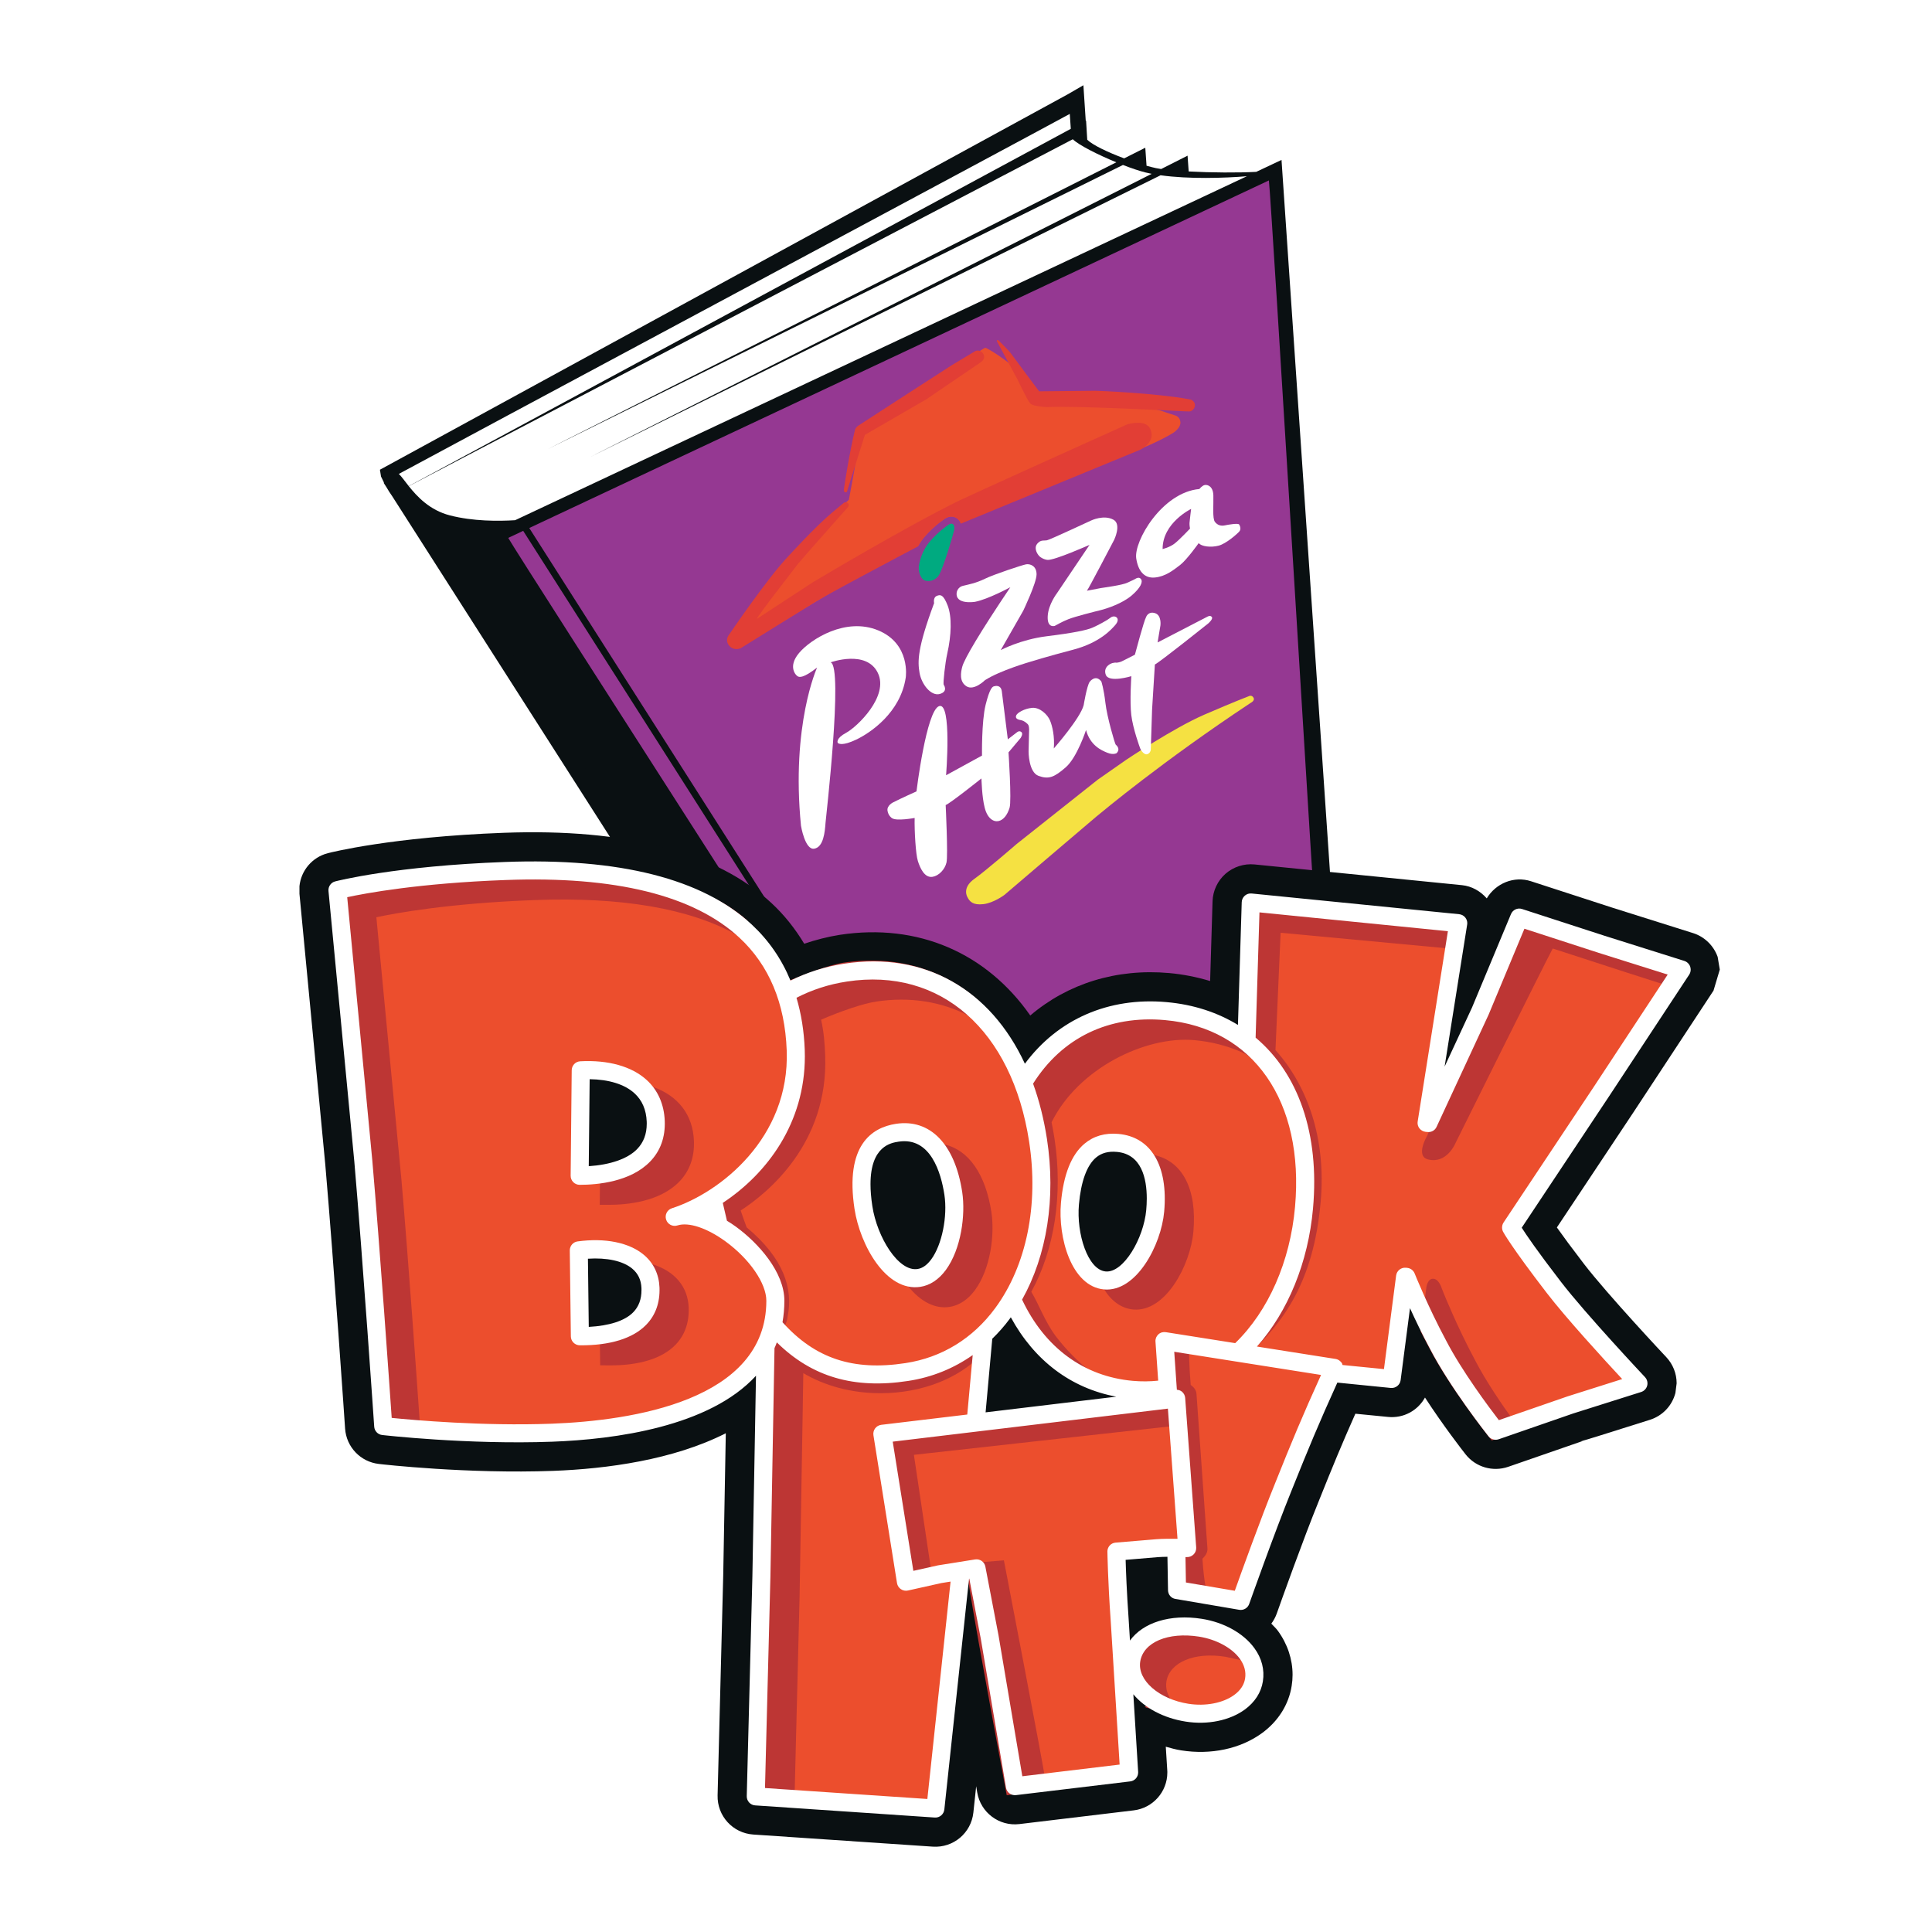 <?xml version="1.0" encoding="utf-8"?>
<!-- Generator: Adobe Illustrator 13.0.0, SVG Export Plug-In . SVG Version: 6.00 Build 14948)  -->
<!DOCTYPE svg PUBLIC "-//W3C//DTD SVG 1.0//EN" "http://www.w3.org/TR/2001/REC-SVG-20010904/DTD/svg10.dtd">
<svg version="1.0" id="Layer_1" xmlns="http://www.w3.org/2000/svg" xmlns:xlink="http://www.w3.org/1999/xlink" x="0px" y="0px"
	 width="192.756px" height="192.756px" viewBox="0 0 192.756 192.756" enable-background="new 0 0 192.756 192.756"
	 xml:space="preserve">
<g>
	<polygon fill-rule="evenodd" clip-rule="evenodd" fill="#FFFFFF" points="0,0 192.756,0 192.756,192.756 0,192.756 0,0 	"/>
	<path fill-rule="evenodd" clip-rule="evenodd" fill="#0A1012" d="M126.896,16.41l-1.562,0.736c-1.768,0.097-4.483,0.083-6.739-0.04
		l-0.111-1.574l-2.635,1.332c-0.193-0.031-0.37-0.06-0.521-0.091c-0.282-0.062-0.601-0.142-0.937-0.236l-0.125-1.798l-2.109,1.062
		c-1.591-0.592-3.124-1.314-3.683-1.858l-0.115-1.909l-0.035,0.014l-0.233-3.543l-1.579,0.914L37.905,46.865l0.11,0.68
		c0.021,0.022,0.115,0.253,0.296,0.606l-0.028,0.031c0,0,0.103,0.16,0.292,0.456c0.154,0.265,0.339,0.566,0.566,0.885
		c5.973,9.348,41.382,64.751,41.406,64.79c0.119,0.276,1.215,2.676,4.063,4.267c3.057,1.702,6.653,0.714,6.805,0.672
		c0.028-0.006,41.937-22.55,41.937-22.55l-5.495-80.747L126.896,16.41L126.896,16.41z"/>
	<path fill-rule="evenodd" clip-rule="evenodd" fill="#FFFFFF" d="M106.731,11.364l0.103,1.488L40.781,48.5
		c-0.412-0.518-0.729-0.971-0.99-1.218C41.228,46.478,104.984,12.346,106.731,11.364L106.731,11.364z"/>
	<path fill-rule="evenodd" clip-rule="evenodd" fill="#FFFFFF" d="M40.781,48.5l66.252-34.606c0.603,0.586,2.504,1.545,4.342,2.299
		L54.646,44.807l57.392-28.348c0.852,0.33,1.65,0.6,2.254,0.748c0.196,0.048,0.401,0.094,0.609,0.137l-56.038,28.26l56.929-28.118
		c2.814,0.396,6.374,0.281,8.61,0.097L51.393,51.901c-1.662,0.103-4.192,0.117-6.508-0.481C42.871,50.899,41.624,49.556,40.781,48.5
		L40.781,48.5z"/>
	<path fill-rule="evenodd" clip-rule="evenodd" fill="#0A1012" d="M85.272,116.979c-2.556-1.426-3.295-3.195-3.304-3.218
		l-0.015-0.034L43.195,52.875c0.398,0.173,0.819,0.33,1.274,0.446c2.172,0.56,3.723,0.64,4.744,0.583l40.711,63.784
		C88.848,117.831,86.93,117.904,85.272,116.979L85.272,116.979z"/>
	<path fill-rule="evenodd" clip-rule="evenodd" fill="#953892" d="M93.262,116.172c7.751-4.274,37.162-20.463,38.196-20.794
		c-0.144-1.043-4.622-75.629-4.861-77.376c-1.689,0.796-61.746,29.015-73.794,34.677L93.262,116.172L93.262,116.172z"/>
	<path fill-rule="evenodd" clip-rule="evenodd" fill="#953892" d="M52.199,52.963c-0.754,0.355-1.25,0.589-1.426,0.671l-0.045,0.035
		c-0.003,0-0.015,0-0.017,0.006c0.657,1.241,40.648,63.47,40.648,63.47l0.04,0.054c0,0,0.46-0.256,1.28-0.708L52.199,52.963
		L52.199,52.963z"/>
	<path fill-rule="evenodd" clip-rule="evenodd" fill="#FFFFFF" d="M81.521,66.605c0,0-2.604,5.68-1.607,15.776
		c0,0,0.398,2.453,1.326,2.293c0.924-0.162,1.058-1.667,1.124-2.586c0.026-0.393,1.788-15.589,0.51-16.005
		c0,0,3.566-1.295,4.707,1.05c1.141,2.345-2.101,5.413-3.153,5.973c-1.056,0.564-0.896,1.01-0.805,1.05
		c0.085,0.034,0.429,0.287,1.813-0.37c1.38-0.66,4.407-2.672,4.931-6.192c0,0,0.516-3.338-2.734-4.696
		c-3.25-1.357-6.75,0.876-7.905,2.245c-1.155,1.369-0.33,2.234-0.142,2.333C79.768,67.579,80.155,67.667,81.521,66.605
		L81.521,66.605z"/>
	<path fill-rule="evenodd" clip-rule="evenodd" fill="#FFFFFF" d="M93.197,60.173c0,0-0.12-0.552,0.253-0.713
		c0.373-0.166,0.674-0.151,1.102,0.964c0.429,1.118,0.375,2.939-0.049,4.809c-0.199,0.865-0.421,2.894-0.355,3.074
		c0,0,0.498,0.674-0.378,0.928c-0.879,0.253-1.838-0.974-2.029-2.12C91.549,65.974,91.515,64.692,93.197,60.173L93.197,60.173z"/>
	<path fill-rule="evenodd" clip-rule="evenodd" fill="#FFFFFF" d="M100.801,58.588c0,0-2.209,1.199-3.521,1.455
		c0,0-2.023,0.335-1.827-0.948c0,0,0.083-0.525,0.632-0.651c0.553-0.131,1.27-0.256,2.174-0.697
		c0.905-0.441,3.726-1.375,4.115-1.445c0.39-0.068,1.053,0.145,1.044,1.01c-0.005,0.862-1.332,3.625-1.332,3.625l-2.242,3.924
		c0,0,1.97-1.059,4.594-1.383c2.626-0.324,3.995-0.606,4.566-0.859c0.572-0.247,1.523-0.771,1.757-0.968
		c0.233-0.199,0.497-0.179,0.648-0.048c0.148,0.134,0.18,0.393-0.153,0.771c-0.336,0.378-1.478,1.734-4.181,2.445
		c-2.703,0.708-4.263,1.2-4.263,1.2s-3.034,0.871-4.542,1.844c0,0-1.084,1.082-1.838,0.612c-0.752-0.467-0.572-1.42-0.421-1.975
		C96.228,65.711,97.775,63.085,100.801,58.588L100.801,58.588z"/>
	<path fill-rule="evenodd" clip-rule="evenodd" fill="#FFFFFF" d="M103.584,55.356c0,0-0.433-0.543-0.166-1.01
		c0.08-0.139,0.271-0.325,0.447-0.379c0.174-0.056,0.316-0.025,0.589-0.062c0.251-0.035,4.399-1.97,4.399-1.97
		s1.283-0.621,2.246-0.077c0.813,0.461,0.057,2.009,0.057,2.009s-2.602,4.983-2.715,5.071c0,0,1.096-0.213,1.402-0.267
		c0.308-0.054,2.098-0.279,2.652-0.541c0.558-0.261,0.689-0.319,0.755-0.361c0.067-0.043,0.4-0.262,0.594,0.017
		c0.194,0.279-0.039,0.859-0.95,1.637c-0.91,0.776-2.441,1.294-3.107,1.457c-0.662,0.16-2.507,0.631-3.162,0.885
		c-0.651,0.248-1.303,0.644-1.388,0.678c-0.083,0.031-0.771,0.193-0.706-0.97c0.062-1.167,0.913-2.274,0.913-2.274l3.262-4.84
		c0,0-3.537,1.576-4.206,1.502C104.182,55.826,103.755,55.623,103.584,55.356L103.584,55.356z"/>
	<path fill-rule="evenodd" clip-rule="evenodd" fill="#FFFFFF" d="M89.1,80.057c0.864-0.443,2.338-1.099,2.338-1.099
		s0.977-8.073,2.26-8.509c1.287-0.432,0.692,6.898,0.692,6.898l3.585-1.963c0,0-0.054-3.389,0.358-5.057
		c0.416-1.667,0.68-1.804,0.823-1.85c0.136-0.04,0.705-0.188,0.796,0.504c0.091,0.688,0.598,4.783,0.598,4.783l0.931-0.717
		c0,0,0.217-0.19,0.425-0.006c0.21,0.188-0.092,0.604-0.092,0.604l-1.195,1.42c0,0,0.322,4.798,0.108,5.518
		c-0.22,0.725-0.609,1.221-1.093,1.332c-0.486,0.111-1.104-0.219-1.389-1.32c-0.287-1.104-0.312-2.792-0.33-2.928
		c0,0-3.054,2.441-3.566,2.657c0,0,0.246,5.018,0.083,5.726c-0.162,0.711-0.777,1.326-1.38,1.428
		c-0.831,0.146-1.27-0.922-1.477-1.576c-0.21-0.654-0.35-2.943-0.322-4.294c0,0-1.844,0.349-2.276,0.008c0,0-0.355-0.222-0.432-0.74
		C88.473,80.361,89.1,80.057,89.1,80.057L89.1,80.057z"/>
	<path fill-rule="evenodd" clip-rule="evenodd" fill="#F5E142" d="M112.365,75.803c0,0,4.735-3.179,7.78-4.497
		c3.042-1.315,4.451-1.847,4.451-1.847s0.301-0.165,0.473,0.163c0.158,0.301-0.313,0.52-0.313,0.52
		c-8.762,5.806-14.69,10.768-15.391,11.343c-0.659,0.544-9.156,7.803-9.156,7.803s-1.067,0.803-2.104,0.919
		c-1.036,0.12-1.371-0.267-1.582-0.699c0,0-0.592-0.914,0.686-1.821c1.177-0.84,4.211-3.472,4.211-3.472l8.119-6.439L112.365,75.803
		L112.365,75.803z"/>
	<path fill-rule="evenodd" clip-rule="evenodd" fill="#FFFFFF" d="M123.632,52.331c-0.1-0.159-1.085,0.014-1.442,0.088
		c-0.361,0.074-0.717-0.008-0.979-0.355c-0.262-0.347-0.125-1.713-0.154-2.636c-0.024-0.924-0.589-1.092-0.859-1.038
		c-0.27,0.054-0.534,0.399-0.534,0.399c-3.722,0.324-6.565,5.219-6.301,6.932c0.193,1.246,0.794,1.989,1.844,1.898
		c1.054-0.091,1.848-0.723,2.533-1.249c0.683-0.53,1.855-2.186,1.855-2.186c0.27,0.342,1.209,0.458,1.978,0.259
		c0.769-0.194,1.907-1.212,2.083-1.429C123.834,52.795,123.734,52.493,123.632,52.331L123.632,52.331L123.632,52.331z
		 M118.677,52.183c-0.014,0.229,0.052,0.555,0.052,0.555s-1.013,1.073-1.511,1.471c-0.498,0.399-1.224,0.57-1.224,0.57
		c-0.015-2.621,2.843-4.004,2.843-4.004S118.691,51.955,118.677,52.183L118.677,52.183z"/>
	<path fill-rule="evenodd" clip-rule="evenodd" fill="#EC4E2D" d="M117.313,41.469l-0.938-0.304
		c-2.72-1.059-12.711-1.904-12.711-1.904s-1.057-1.227-1.623-1.81c-1.591-1.63-3.56-2.697-3.648-2.726
		c-0.085-0.031-0.156-0.006-0.156-0.006l-0.067,0.037l-2.405,1.494l-5.487,3.552c0,0-3.725,2.53-3.896,2.664
		c-0.171,0.136-0.273,0.307-0.273,0.307s-0.672,2.84-0.709,3.156c-0.03,0.316-0.705,3.93-0.705,3.93l-3.441,3.11
		c-0.301,0.308-0.315,0.291-2.578,2.803l-2.652,3.366c0,0-2.461,3.364-2.655,3.691c-0.19,0.321-0.328,0.922,0.08,1.283
		c0.41,0.367,1.075,0.077,1.075,0.077l2.969-1.818l5.976-3.597l7.663-4.07l0.495-0.262c0.174-0.313,0.387-0.632,0.658-0.939
		c0.84-0.948,1.602-1.489,1.773-1.604c0.347-0.296,0.859-0.504,1.323-0.245c0.186,0.102,0.376,0.273,0.473,0.56l0.077-0.039
		l0.02-0.009l8.256-3.654c0,0,5.103-2.125,6.838-2.708c4.231-1.417,6.091-2.675,6.091-2.675c0.15-0.123,0.665-0.501,0.634-1.004
		C117.741,41.617,117.313,41.469,117.313,41.469L117.313,41.469z"/>
	<path fill-rule="evenodd" clip-rule="evenodd" fill="#E23E35" d="M114.728,42.733c-0.467-0.892-2.092-0.461-2.322-0.368
		c-0.23,0.091-15.615,7.044-16.625,7.539c-5.518,2.7-14.712,8.207-14.712,8.207l-5.561,3.64c0.043-0.273,3.884-5.191,4.106-5.493
		c0.223-0.301,4.833-5.489,4.833-5.489s0.392-0.313,0.165-0.552c-0.196-0.205-0.41-0.057-0.41-0.057s-0.313,0.248-1.189,0.985
		c-1.711,1.435-4.292,4.277-4.292,4.277c-2.071,2.131-6.013,7.942-6.013,7.942s-0.413,0.501,0.045,1.058
		c0.464,0.555,1.138,0.257,1.138,0.257l6.966-4.325c0.484-0.434,10.222-5.573,10.222-5.573l0.509-0.267
		c0.18-0.336,0.404-0.68,0.695-1.01c0.84-0.948,1.602-1.489,1.773-1.604c0.347-0.296,0.859-0.504,1.323-0.245
		c0.194,0.105,0.391,0.287,0.484,0.598l0.097-0.048l17.825-7.345C114.218,44.65,115.325,43.876,114.728,42.733L114.728,42.733z"/>
	<path fill-rule="evenodd" clip-rule="evenodd" fill="#00AA80" d="M94.478,52.468c0,0,0.341-0.319,0.561-0.196
		c0.219,0.122,0.196,0.412,0.139,0.688c-0.057,0.277-1.041,3.674-1.5,4.414c-0.285,0.46-0.828,0.689-1.346,0.561
		c-0.515-0.125-0.714-0.99-0.663-1.397c0.048-0.407,0.27-1.571,1.147-2.564C93.691,52.977,94.478,52.468,94.478,52.468
		L94.478,52.468z"/>
	<path fill-rule="evenodd" clip-rule="evenodd" fill="#E23E35" d="M99.482,34.084c0,0-0.065-0.08,0-0.137
		c0.066-0.06,0.162,0.035,0.162,0.035s1.045,1.03,1.213,1.277c0.167,0.248,2.817,3.782,2.817,3.782s5.315-0.048,5.595-0.054
		c0.282-0.009,6.135,0.25,9.26,0.829c0,0,0.287,0.051,0.318,0.062c0.028,0.011,0.404,0.203,0.371,0.589
		c-0.035,0.385-0.359,0.549-0.474,0.575c-0.116,0.022-0.802-0.017-0.802-0.017s-10.769-0.566-13.475-0.408
		c0,0-1.397-0.037-1.699-0.39c-0.302-0.347-1.252-2.368-1.252-2.368L99.482,34.084L99.482,34.084z"/>
	<path fill-rule="evenodd" clip-rule="evenodd" fill="#FFFFFF" d="M112.867,67.464c0,0-2.235,0.687-2.542-0.139
		c-0.308-0.819,0.583-1.289,1.078-1.207c0,0,0.265-0.02,0.493-0.123c0.228-0.105,1.334-0.675,1.334-0.675s0.894-3.38,1.125-3.779
		c0,0,0.21-0.578,0.881-0.367c0.675,0.21,0.541,1.221,0.541,1.221l-0.284,1.702l4.985-2.578c0,0,0.299-0.179,0.441,0.063
		c0.113,0.196-0.367,0.615-0.367,0.615s-4.787,3.824-5.33,4.104l-0.279,4.508l-0.13,4.018c0,0-0.052,0.341-0.365,0.424
		c-0.312,0.08-0.618-0.41-0.672-0.535c-0.054-0.128-0.742-2.012-0.907-3.375c-0.165-1.36,0.003-3.847,0.003-3.847L112.867,67.464
		L112.867,67.464z"/>
	<path fill-rule="evenodd" clip-rule="evenodd" fill="#FFFFFF" d="M102.548,72.265c0,0-0.3-0.35-0.723-0.424
		c-0.424-0.071-0.538-0.244-0.427-0.484c0.11-0.241,0.782-0.654,1.56-0.734c0.776-0.079,1.554,0.663,1.801,1.255
		c0.245,0.589,0.476,1.614,0.379,2.798c0,0,2.657-3.028,2.981-4.326c0,0,0.311-1.907,0.596-2.322c0,0,0.583-0.797,1.166-0.034
		c0,0,0.236,0.668,0.404,2.114c0.162,1.448,0.954,4.104,1.024,4.174c0.065,0.074,0.513,0.41,0.103,0.854
		c0,0-0.322,0.214-0.938-0.037c-0.618-0.247-1.708-0.742-2.121-2.265c0,0-0.885,2.727-2.02,3.717
		c-1.136,0.988-1.688,1.227-2.707,0.862c-1.016-0.361-1.004-2.436-1.004-2.436s0.057-2.166,0.054-2.22
		C102.673,72.707,102.676,72.405,102.548,72.265L102.548,72.265z"/>
	<path fill-rule="evenodd" clip-rule="evenodd" fill="#E23E35" d="M84.498,49.059c-0.008,0.034-0.062,0.068-0.142,0.06
		c-0.08-0.009-0.171-0.06-0.162-0.268c0.008-0.202,0.583-3.836,1.079-5.834c0,0,0.008-0.307,0.361-0.552
		c0.353-0.242,9.308-6.019,9.308-6.019l2.354-1.415c0,0,0.452-0.222,0.773,0.222c0.322,0.446-0.094,0.805-0.188,0.868
		c-0.094,0.062-5.436,3.7-5.436,3.7l-6.155,3.567C86.291,43.389,84.503,49.021,84.498,49.059L84.498,49.059z"/>
	<path fill-rule="evenodd" clip-rule="evenodd" fill="#0A1012" d="M171.371,95.466c-0.406-1.132-1.32-2.015-2.453-2.371l-7.971-2.51
		c0.022,0.008-8.199-2.664-8.199-2.664c-1.698-0.552-3.517,0.21-4.413,1.71c-0.637-0.729-1.505-1.221-2.467-1.318l-20.705-2.068
		c-1.042-0.102-2.098,0.237-2.892,0.93c-0.794,0.7-1.264,1.702-1.295,2.755c0,0-0.134,4.329-0.241,7.948
		c-1.304-0.392-2.661-0.668-4.081-0.796c-5.268-0.47-10.131,1.053-13.864,4.234c-4.362-6.241-11.202-9.237-18.999-8.048
		c-1.221,0.191-2.401,0.501-3.554,0.888c-0.899-1.494-1.978-2.859-3.264-4.055c-5.504-5.108-14.493-7.467-26.716-7.012
		c-11.212,0.416-17.291,1.967-17.546,2.032c-1.571,0.408-2.676,1.733-2.834,3.294v0.758l2.576,27.003
		c0.87,10.065,1.969,26.197,1.977,26.356c0.126,1.836,1.54,3.318,3.367,3.525c0.358,0.046,8.867,1.008,17.41,0.691
		c5.324-0.201,11.958-1.086,17.206-3.753c-0.105,5.843-0.257,14.191-0.257,14.191c0-0.017-0.561,21.94-0.561,21.94
		c-0.051,2.049,1.508,3.762,3.552,3.905l17.922,1.209c2.046,0.136,3.824-1.358,4.044-3.398c0,0,0.11-1.044,0.281-2.629
		c0.065,0.395,0.103,0.62,0.103,0.62c0.339,2.009,2.189,3.397,4.209,3.155c0.002-0.002,11.405-1.368,11.405-1.368
		c1.912-0.228,3.354-1.853,3.354-3.778v-0.089l-0.008-0.151c0,0-0.083-1.351-0.146-2.333c0.501,0.139,0.996,0.282,1.528,0.364
		c2.977,0.473,5.916-0.153,8.067-1.719c1.622-1.182,2.675-2.854,2.965-4.719c0.06-0.363,0.089-0.733,0.089-1.104
		c0-1.54-0.504-3.065-1.463-4.382c-0.188-0.263-0.438-0.476-0.657-0.718c0.222-0.299,0.409-0.635,0.541-1.005
		c0.432-1.221,2.611-7.333,4.188-11.209c1.362-3.406,2.333-5.754,3.656-8.73c1.545,0.15,3.247,0.318,3.247,0.318
		c1.562,0.162,2.985-0.638,3.699-1.932c1.836,2.829,3.765,5.304,4.059,5.677c1.008,1.269,2.706,1.762,4.24,1.235
		c0.003,0,7.438-2.576,7.438-2.576s-0.145,0.026-0.225,0.041c0.748-0.203,2.438-0.74,6.933-2.157c1.257-0.402,2.207-1.4,2.54-2.675
		c0.004-0.01,0.123-0.965,0.123-0.965c0-0.974-0.367-1.901-1.033-2.61c-0.062-0.062-5.854-6.231-8.207-9.294
		c-1.246-1.624-2.103-2.788-2.709-3.646c1.664-2.501,7.654-11.511,7.654-11.511s7.957-12.094,7.974-12.12l0.626-2.097
		L171.371,95.466L171.371,95.466z"/>
	<path fill-rule="evenodd" clip-rule="evenodd" fill="#EC4E2D" d="M150.691,122.367c0,0,5.492-8.125,9.05-13.611
		c4.086-6.36,7.979-12.125,7.979-12.125s-3.644-1.099-7.991-2.519c-3.153-1.056-8.218-2.669-8.218-2.669s-2.297,5.674-3.888,9.331
		c-1.981,4.414-5.18,11.172-5.18,11.172l-0.183-0.02l3.165-19.92l-20.708-2.072c0,0-0.162,6.924-0.43,13.958
		c-2.237-1.776-4.986-2.846-8.042-3.116c-5.882-0.526-11.118,1.893-14.243,7.166c-3.229-8.475-10.165-12.161-17.703-11.01
		c-2.192,0.335-4.204,1.042-5.977,2.074c-3.269-9.561-14.143-12.728-27.99-12.21C39.41,87.2,33.602,88.711,33.602,88.711
		s1.607,16.382,2.578,27.005c0.879,10.193,1.986,26.46,1.986,26.46s8.404,0.976,16.833,0.666c8.267-0.311,18.215-2.305,21.314-8.74
		c-0.077,4.463-0.273,15.669-0.416,23.054c-0.156,9.206-0.561,21.969-0.561,21.969l17.92,1.216c0,0,1.351-13.202,2.336-21.853
		c0.068-0.589,0.14-1.218,0.21-1.87l1.557-0.247c0,0,0.614,3.065,1.312,6.85c0.99,5.415,2.519,14.886,2.519,14.886l11.397-1.366
		c0,0-0.572-9.681-0.948-15.267c-0.279-3.993-0.321-6.773-0.321-6.773s2.709-0.278,4.074-0.341c0.559-0.04,1.295-0.043,1.902-0.04
		c0.021,1.231,0.042,2.558,0.073,4.223c1.28,0.242,6.354,1.079,6.354,1.079s2.476-7.004,4.252-11.377
		c1.807-4.517,2.896-7.114,4.834-11.363l5.977,0.601l1.329-10.205l0.122,0.011c0,0,1.329,3.327,3.145,6.717
		c2.006,3.888,5.774,8.645,5.774,8.645s4.593-1.633,7.456-2.58c2.601-0.846,6.795-2.149,6.795-2.149s-5.945-6.325-8.452-9.587
		C151.414,123.729,150.691,122.367,150.691,122.367L150.691,122.367L150.691,122.367z M106.68,119.993
		c0.318-3.571,1.564-6.352,4.759-6.067c3.102,0.277,4.061,3.305,3.75,6.779c-0.268,3.011-2.484,7.165-5.02,6.94
		C107.581,127.415,106.409,123.05,106.68,119.993L106.68,119.993L106.68,119.993z M89.455,112.91
		c3.266-0.497,5.028,2.377,5.589,6.048c0.483,3.167-0.751,8.03-3.426,8.437c-2.727,0.416-5.043-3.793-5.538-7.015
		C85.505,116.607,86.08,113.429,89.455,112.91L89.455,112.91L89.455,112.91z M57.787,133.221l-0.104-8.577
		c3.63-0.498,7.031,0.592,7.148,3.742C65.004,133.096,59.435,133.234,57.787,133.221L57.787,133.221L57.787,133.221z
		 M57.765,117.204l0.108-10.526c3.996-0.216,7.339,1.304,7.482,5.089C65.511,115.909,61.481,117.204,57.765,117.204L57.765,117.204
		L57.765,117.204z M67.247,121.302c1.215-0.392,2.509-1.001,3.785-1.796c0.173,0.946,0.39,1.868,0.648,2.77
		C70.09,121.362,68.462,120.91,67.247,121.302L67.247,121.302L67.247,121.302z M97.269,141.831c0.331-3.523,0.615-6.685,0.797-8.762
		c1.092-1.024,2.036-2.22,2.825-3.552c2.194,4.96,6.263,8.531,11.983,9.044c1.229,0.108,2.416,0.052,3.548-0.143
		c0.032,0.37,0.061,0.743,0.092,1.104L97.269,141.831L97.269,141.831z"/>
	<path fill-rule="evenodd" clip-rule="evenodd" fill="#EC4E2D" d="M119.705,162.301c-3.506-0.558-6.5,0.703-6.899,3.232
		c-0.389,2.479,2.221,4.713,5.562,5.238c3.118,0.496,6.294-0.827,6.679-3.264C125.45,164.936,122.823,162.787,119.705,162.301
		L119.705,162.301z"/>
	<path fill-rule="evenodd" clip-rule="evenodd" fill="#BD3634" d="M97.933,135.13c-0.029-1.082,0.272-1.528-0.006-2.106
		c-2.2,2.343-5.886,3.876-10.069,3.876c-2.908,0-5.581-0.745-7.674-1.983l-0.319-0.876l-0.501-0.367
		c-0.361-0.205-0.726-0.438-1.019-0.748c-0.128-0.137,0.082-0.449-0.057-0.578c0.017-0.058,0.116-0.279,0.13-0.333
		c0,0,0.136-0.324,0.162-0.66c0.572-2.783-0.389-5.82-4.086-8.901c-0.228-0.606-0.426-1.173-0.598-1.682
		c2.652-1.716,8.765-6.647,8.432-15.47c-0.04-1.081-0.125-2.342-0.408-3.566c1.874-0.812,4.135-1.602,5.496-1.809
		c3.334-0.507,6.547-0.009,9.296,1.451l1.021-1.463c-3.64-3.272-8.466-4.645-13.588-3.864c-2.001,0.31-5.991,2.028-6.158,2.1
		c0,0-0.06,2.226,0.063,2.826c0,0,0.407,1.658,0.412,1.688c0.186,0.806,0.231,1.701,0.268,2.703
		c0.25,6.674-3.702,10.876-6.081,12.789c-0.381,0.304-0.68,0.595-0.911,0.873c-0.245,0.168-0.487,0.34-0.734,0.492
		c0.068,0.476,0.147,0.956,0.239,1.44c0.078,0.415,0.183,0.828,0.299,1.238c0.168,0.094,0.333,0.196,0.501,0.302
		c0.104,0.11,0.225,0.224,0.361,0.335c0.304,0.244,0.68,0.436,1.033,0.654c0.281,0.234,0.555,0.476,0.819,0.729
		c1.312,1.754,2.382,3.15,2.917,4.57c0.065,0.299,0.117,0.593,0.117,0.877c0,0.651-0.066,1.26-0.168,1.853
		c-0.023-0.006-0.048-0.012-0.074-0.012l-1.287,25.907l-0.47,21.933l3.956,0.956l0.529-21.027l0.305-18.195l0.065-4.086
		c2.103,1.252,4.783,2.006,7.708,2.006C92.039,139,95.729,137.466,97.933,135.13L97.933,135.13z"/>
	<path fill-rule="evenodd" clip-rule="evenodd" fill="#BD3634" d="M159.752,94.006l-7.691-2.546l-0.47,0.623l-4.417,8.785
		c0.003-0.006-0.466,1.352-0.466,1.352c-0.028,0.065-4.292,11.045-4.292,11.045s-1.261,2.083,0.065,2.413
		c1.87,0.467,2.718-1.6,2.718-1.6s8.933-18.007,9.719-19.445c1.175,0.381,7.503,2.438,7.503,2.438
		c0.009,0.004,5.003,1.601,5.003,1.601l0.373-0.563l-0.353-1.659L159.752,94.006L159.752,94.006z"/>
	<path fill-rule="evenodd" clip-rule="evenodd" fill="#BD3634" d="M147.16,135.692c-1.779-3.314-3.096-6.602-3.11-6.636
		l-0.202-0.506c0,0-0.26-0.92-0.831-0.968c-0.572-0.055-0.703,0.816-0.703,0.816l-0.111,0.862l-0.466,3.571l0.833,1.603
		c2.015,3.907,5.706,8.579,5.863,8.776l0.398,0.503l2.862-1.014l-0.7-0.976C149.835,140.118,148.229,137.768,147.16,135.692
		L147.16,135.692z"/>
	<path fill-rule="evenodd" clip-rule="evenodd" fill="#BD3634" d="M127.767,93.062c1.693,0.157,18.112,1.693,18.112,1.693
		l-0.782-2.775l-19.49-1.975l-1.093,0.259l-0.674,12.527c-2.084-1.283-4.929-2.105-7.538-2.34
		c-5.852-0.523-11.506,2.872-14.604,6.861l1.935,8.088c0.396,4.223,0.026,8.529-1.546,11.884l-2.008,3.369
		c0.482,0.723,1.09,1.517,1.758,2.316c-0.44,0.549-0.904,1.072-1.405,1.548l-0.248,0.236l-0.538,5.923l-12.381,2.211
		c-0.045,0.509,0.068,0.85,0.188,1.09l0.14,1.007l-0.054,0.58l0.131-0.017l2.513,13.076c0.626,0.042,1.033-0.146,1.303-0.271
		c0.205-0.097,0.282-0.134,0.484-0.119l1.101-0.404l-1.893-12.681l25.737-2.86c0.183,3.672,1.227,11.588,1.227,12.101
		c0,0.002-0.959,5.04-0.959,5.04l0.766,0.116l2.535,0.385l-0.134-1.082l-0.071-0.532c-0.091-0.521-0.238-1.5-0.312-2.804
		c0.21-0.213,0.501-0.52,0.501-0.97c0-0.022,0-0.046-0.004-0.065c0-0.006-1.09-15.397-1.09-15.397
		c-0.033-0.477-0.35-0.735-0.58-0.908c-0.159-1.947-0.176-3.435-0.176-4.047c0-0.04-2.365,0.159-2.365,0.159l-0.66,4.465
		l-2.826,0.342c-1.613-0.552-3.085-1.426-4.374-2.592c-0.79-0.626-2.02-1.822-3.02-3.134c-1.101-1.439-1.758-3.304-2.481-4.479
		c2.328-4.239,3.168-9.718,2.312-15.307c-0.086-0.552-0.183-1.087-0.29-1.611c2.678-5.397,9.376-8.624,14.236-8.195
		c1.688,0.154,3.287,0.561,4.75,1.21c0.561,0.254,0.742,0.427,1.07,0.74l2.199,1.951L127.18,107c0.834,1.347,2.22,3.87,2.578,6.288
		c0.527,3.524,0.676,5.322,0.078,9.594c-0.977,6.224-5.996,11.768-5.996,11.768l0.623,0.6c3.616-3.349,6.57-7.322,7.296-15.29
		c0.586-6.429-1.354-11.676-4.505-15.192C127.374,102.022,127.709,94.39,127.767,93.062L127.767,93.062z"/>
	<path fill-rule="evenodd" clip-rule="evenodd" fill="#BD3634" d="M74.528,91.804c-4.96-4.332-13.067-5.424-24.194-5.008
		c-10.896,0.404-16.69,1.69-16.932,1.753c0,0,4.721,54.201,4.732,54.363l3.867,0.538l-0.085-1.058
		c-0.33-4.747-1.169-16.654-1.861-24.65c-0.003-0.006-2.092-21.915-2.505-26.226c1.825-0.393,7.197-1.399,15.797-1.716
		c8.674-0.327,15.455,0.84,20.15,3.466L74.528,91.804L74.528,91.804z"/>
	<path fill-rule="evenodd" clip-rule="evenodd" fill="#BD3634" d="M100.311,156.467l-0.153-0.791l-0.802,0.065l-2.781,0.228
		l-0.08,0.74c-0.071,0.646,2.023,12.086,3.791,21.57l0.156,0.831l4.021-0.513l-0.15-0.916
		C103.797,174.534,100.453,157.204,100.311,156.467L100.311,156.467z"/>
	<path fill-rule="evenodd" clip-rule="evenodd" fill="#BD3634" d="M115.132,115.235l-0.006-0.018l-0.489-0.064l-0.138-0.021
		c-0.019,0-0.039,0-0.06-0.003l-0.561-0.068c1.158,1.244,1.514,3.344,1.31,5.644c-0.268,3.011-2.484,7.165-5.02,6.94
		c-0.22-0.017-0.424-0.076-0.621-0.15l0.561,1.117l0.032-0.002c0.762,1.231,1.764,1.932,2.925,2.04
		c3.21,0.281,5.697-4.407,5.999-7.76C119.442,118.65,117.977,115.836,115.132,115.235L115.132,115.235z"/>
	<path fill-rule="evenodd" clip-rule="evenodd" fill="#BD3634" d="M98.911,120.927c-0.575-3.768-2.268-6.192-4.672-6.741
		l-0.017-0.025l-0.417-0.055c0,0-0.002,0-0.005,0l-0.882-0.117c1.122,1.104,1.81,2.912,2.126,4.97
		c0.483,3.167-0.751,8.03-3.426,8.437c-0.7,0.109-1.369-0.094-1.989-0.5l0.236,0.361c0.142,0.239,0.287,0.47,0.44,0.686l0.282,0.39
		h0.028c1.232,1.542,2.677,2.276,4.118,2.058c0.961-0.145,1.844-0.729,2.543-1.682C98.812,126.618,99.261,123.212,98.911,120.927
		L98.911,120.927z"/>
	<path fill-rule="evenodd" clip-rule="evenodd" fill="#BD3634" d="M65.07,126.129l-0.017-0.031l-0.404-0.097l-1.132-0.279
		c0.779,0.629,1.272,1.505,1.315,2.664c0.125,3.411-2.764,4.422-4.992,4.718l0.04,3.113l0.879,0.008
		c3.014,0.023,5.305-0.688,6.629-2.049c0.933-0.961,1.376-2.216,1.322-3.719C68.633,128.362,67.307,126.812,65.07,126.129
		L65.07,126.129z"/>
	<path fill-rule="evenodd" clip-rule="evenodd" fill="#BD3634" d="M65.144,108.439l-0.02-0.028l-0.31-0.094l-1.61-0.498
		c1.267,0.831,2.083,2.123,2.151,3.947c0.125,3.363-2.505,4.849-5.487,5.29l-0.031,3.149h0.91c1.79,0,5.085-0.296,7.032-2.318
		c1.024-1.064,1.517-2.428,1.454-4.05C69.136,111.237,67.679,109.339,65.144,108.439L65.144,108.439z"/>
	<path fill-rule="evenodd" clip-rule="evenodd" fill="#0A1012" d="M97.269,141.831c0.331-3.523,0.615-6.685,0.797-8.762
		c1.092-1.024,2.036-2.22,2.825-3.552c2.194,4.96,6.263,8.531,11.983,9.044c1.229,0.108,2.416,0.052,3.548-0.143
		c0.032,0.37,0.061,0.743,0.092,1.104L97.269,141.831L97.269,141.831z"/>
	<path fill-rule="evenodd" clip-rule="evenodd" fill="#EC4E2D" d="M119.705,162.301c-3.506-0.558-6.5,0.703-6.899,3.232
		c-0.389,2.479,2.221,4.713,5.562,5.238c3.118,0.496,6.294-0.827,6.679-3.264C125.45,164.936,122.823,162.787,119.705,162.301
		L119.705,162.301z"/>
	<path fill-rule="evenodd" clip-rule="evenodd" fill="#BD3634" d="M120.052,162.314c-2.191-0.344-1.973-0.364-3.461,0.519
		l-1.9,0.117c0,0-1.295,0.176-1.292,0.192c-0.785,0.612-1.269,1.415-1.366,2.374c-0.014,0.127-0.02,0.253-0.02,0.384
		c0,1.65,1.115,2.621,2.156,3.563l0.521,0.52l-0.479,0.302c0.516,0.336,1.127,0.041,1.745,0.276l2.769,0.575l-1.771-1.378
		c-0.491-0.643-0.685-1.309-0.583-1.983c0.308-1.924,2.774-2.974,5.871-2.481c0.003,0,3.286,0.709,3.286,0.709l-0.803-1.716
		C123.643,162.83,122.226,162.659,120.052,162.314L120.052,162.314z"/>
	<path fill-rule="evenodd" clip-rule="evenodd" fill="#FFFFFF" d="M110.151,128.647c3.213,0.284,5.7-4.408,5.999-7.758
		c0.41-4.564-1.298-7.464-4.564-7.758c-1.332-0.119-2.471,0.209-3.383,0.974c-1.31,1.093-2.102,3.082-2.352,5.911
		C105.547,123.442,106.871,128.348,110.151,128.647L110.151,128.647L110.151,128.647z M107.645,120.175
		c0.202-2.301,0.794-3.923,1.713-4.692c0.541-0.452,1.219-0.635,2.068-0.558c2.471,0.22,2.988,2.655,2.988,4.65
		c0,0.409-0.022,0.803-0.054,1.152c-0.251,2.809-2.259,6.286-4.047,6.127C108.521,126.692,107.386,123.067,107.645,120.175
		L107.645,120.175z"/>
	<path fill-rule="evenodd" clip-rule="evenodd" fill="#FFFFFF" d="M91.819,128.389c0.965-0.146,1.844-0.729,2.546-1.682
		c1.531-2.09,1.981-5.495,1.634-7.784c-0.731-4.777-3.204-7.318-6.613-6.798c-2.419,0.37-5.097,2.143-4.13,8.494
		C85.809,124.211,88.396,128.909,91.819,128.389L91.819,128.389L91.819,128.389z M89.657,113.903
		c3.193-0.486,4.229,3.108,4.565,5.293c0.33,2.166-0.242,4.994-1.307,6.443c-0.418,0.568-0.876,0.896-1.366,0.97
		c-1.924,0.293-4.041-3.187-4.514-6.263c-0.128-0.841-0.185-1.563-0.185-2.194C86.851,114.333,88.908,114.017,89.657,113.903
		L89.657,113.903z"/>
	<path fill-rule="evenodd" clip-rule="evenodd" fill="#FFFFFF" d="M168.534,97.236c0.097-0.148,0.146-0.322,0.146-0.495
		c0-0.103-0.018-0.208-0.052-0.308c-0.097-0.265-0.313-0.475-0.58-0.561l-7.974-2.513l-8.225-2.669
		c-0.444-0.145-0.927,0.085-1.104,0.521l-3.88,9.309c-0.002,0-1.394,3.008-2.736,5.898c0.924-5.816,2.25-14.171,2.25-14.171
		c0.009-0.046,0.012-0.097,0.012-0.143c0-0.193-0.065-0.386-0.188-0.546c-0.15-0.199-0.375-0.321-0.622-0.347l-20.706-2.066
		c-0.25-0.026-0.495,0.054-0.683,0.219c-0.188,0.166-0.299,0.404-0.305,0.655l-0.376,12.239c-2.031-1.241-4.413-2.035-7.12-2.276
		c-5.793-0.519-10.855,1.713-14.138,6.146c-3.437-7.404-9.991-11.207-18.021-9.982c-1.935,0.296-3.728,0.876-5.364,1.689
		c-0.885-2.151-2.177-4.023-3.873-5.6c-4.92-4.565-13.204-6.662-24.627-6.235c-10.899,0.402-16.684,1.875-16.926,1.938
		c-0.427,0.108-0.711,0.518-0.669,0.959l2.578,27.003c0.868,10.065,1.973,26.274,1.983,26.437c0.029,0.433,0.361,0.785,0.792,0.834
		c0.088,0.012,8.572,0.979,16.972,0.668c6.289-0.233,15.671-1.496,20.327-6.581l-0.359,19.984l-0.563,21.958
		c-0.012,0.481,0.358,0.896,0.839,0.925l17.922,1.212c0.48,0.034,0.902-0.324,0.953-0.805l2.336-21.839l0.131-1.188
		c0.008-0.003,0.017-0.003,0.023-0.003c0.25,1.297,1.144,5.981,1.144,5.981l2.516,14.868c0.079,0.477,0.518,0.806,0.996,0.749
		l11.399-1.369c0.455-0.051,0.791-0.438,0.791-0.887c0-0.021,0-0.037,0-0.058l-0.48-7.749c1.115,1.347,2.974,2.371,5.219,2.727
		c2.188,0.347,4.394-0.105,5.902-1.201c1.007-0.737,1.631-1.707,1.804-2.814c0.183-1.158-0.11-2.308-0.854-3.32
		c-1.076-1.479-3.034-2.57-5.233-2.917c-3.182-0.502-5.882,0.381-7.174,2.168l-0.134-2.165c-0.188-2.67-0.268-4.784-0.299-5.888
		c1.044-0.089,3.195-0.269,3.195-0.269c0.291-0.02,0.629-0.033,0.977-0.037l0.057,3.336c0.009,0.433,0.305,0.796,0.731,0.868
		l6.377,1.087c0.43,0.073,0.849-0.177,0.993-0.587c0.025-0.071,2.49-7.034,4.237-11.34c1.654-4.126,2.716-6.69,4.557-10.742
		l5.332,0.534c0.484,0.046,0.92-0.298,0.982-0.779c0,0,0.543-4.187,0.934-7.18c0.531,1.17,1.204,2.572,1.978,4.01
		c2.015,3.91,5.706,8.582,5.862,8.779c0.235,0.302,0.646,0.412,1.007,0.29l7.436-2.575l6.782-2.143
		c0.296-0.095,0.523-0.333,0.601-0.635c0.02-0.074,0.028-0.154,0.028-0.228c0-0.226-0.083-0.444-0.242-0.615
		c-0.057-0.062-5.945-6.326-8.395-9.519c-2.391-3.105-3.469-4.701-3.91-5.393c0.6-0.899,8.739-13.147,8.739-13.147
		C160.566,109.345,168.534,97.236,168.534,97.236L168.534,97.236L168.534,97.236z M113.76,165.775
		c0.308-1.93,2.774-2.975,5.871-2.487c1.716,0.273,3.269,1.112,4.063,2.197c0.458,0.634,0.638,1.3,0.529,1.985
		c-0.103,0.632-0.467,1.187-1.088,1.637c-1.112,0.812-2.862,1.146-4.563,0.88C115.626,169.523,113.467,167.633,113.76,165.775
		L113.76,165.775L113.76,165.775z M116.232,101.775c8.822,0.788,13.913,8.102,12.974,18.636c-0.489,5.465-2.66,10.388-5.97,13.594
		l-6.912-1.092c-0.273-0.043-0.55,0.028-0.752,0.216c-0.198,0.185-0.308,0.438-0.29,0.714l0.271,3.905
		c-0.831,0.088-1.68,0.096-2.529,0.02c-4.882-0.433-8.788-3.31-11.051-8.104c2.481-4.42,3.387-10.128,2.484-16.019
		c-0.307-1.992-0.774-3.836-1.386-5.529C105.968,103.524,110.624,101.274,116.232,101.775L116.232,101.775L116.232,101.775z
		 M98.999,133.567c0.626-0.611,1.219-1.274,1.756-2.007c0.031-0.042,0.06-0.091,0.094-0.134c2.352,4.326,6.01,7.08,10.521,7.92
		l-13.036,1.565L98.999,133.567L98.999,133.567L98.999,133.567z M84.503,97.928c9.337-1.429,16.471,4.85,18.176,15.99
		c0.968,6.303-0.262,12.344-3.375,16.579c-2.234,3.045-5.335,4.949-8.97,5.501c-5.219,0.802-9.018-0.462-12.263-4.078
		c0.117-0.681,0.186-1.395,0.186-2.146c0-2.854-2.596-5.754-4.818-7.374c-0.304-0.225-0.609-0.421-0.911-0.605l-0.416-1.782
		c4.476-2.959,8.188-8.008,8.188-14.609c0-0.219-0.003-0.444-0.011-0.666c-0.068-1.861-0.35-3.591-0.823-5.19
		C80.988,98.762,82.673,98.204,84.503,97.928L84.503,97.928L84.503,97.928z M55.03,142.044c-6.893,0.254-13.791-0.363-15.95-0.58
		c-0.23-3.32-1.173-16.881-1.938-25.723c0-0.002-2.091-21.917-2.501-26.228c1.822-0.393,7.197-1.4,15.794-1.713
		c10.93-0.413,18.781,1.525,23.337,5.754c2.957,2.746,4.545,6.528,4.718,11.252c0.327,8.73-6.67,14.2-11.454,15.743
		c-0.473,0.153-0.731,0.66-0.577,1.132c0.15,0.473,0.66,0.734,1.132,0.58c1.113-0.357,2.948,0.251,4.792,1.595
		c2.399,1.747,4.075,4.18,4.075,5.919C76.458,139.754,63.032,141.743,55.03,142.044L55.03,142.044L55.03,142.044z M94.765,158.487
		c0,0-1.812,16.978-2.243,20.998c-1.485-0.097-14.717-0.993-16.198-1.092c0.043-1.603,0.541-21.121,0.541-21.121l0.407-22.767
		c0.085-0.185,0.16-0.381,0.233-0.574c3.498,3.446,7.698,4.676,13.102,3.845c2.376-0.361,4.542-1.246,6.44-2.581l-0.542,5.934
		l-8.58,1.026c-0.244,0.032-0.463,0.157-0.611,0.353c-0.145,0.197-0.208,0.441-0.171,0.684l2.353,14.758
		c0.041,0.245,0.18,0.464,0.385,0.601c0.205,0.14,0.458,0.19,0.7,0.137l3.338-0.745c0,0,0.395-0.063,0.922-0.146L94.765,158.487
		L94.765,158.487L94.765,158.487z M115.391,153.566c0.028-0.002-4.098,0.343-4.098,0.343c-0.464,0.039-0.809,0.426-0.809,0.893
		c0,0.003,0,0.012,0.003,0.015c0,0.028,0.042,2.854,0.324,6.821c0,0,0.697,11.243,0.894,14.413
		c-1.332,0.159-8.363,1.005-9.707,1.167c-0.256-1.52-2.376-14.058-2.376-14.058l-1.312-6.861c-0.091-0.479-0.544-0.788-1.024-0.714
		l-3.703,0.591c-0.037,0.006-1.468,0.328-2.458,0.548c-0.248-1.546-1.815-11.378-2.057-12.89c1.684-0.204,25.756-3.09,27.453-3.295
		c0.113,1.531,0.839,11.377,0.959,12.988C116.836,153.519,116.014,153.519,115.391,153.566L115.391,153.566L115.391,153.566z
		 M127.206,148.016c-1.446,3.557-3.353,8.85-4.01,10.696c-1.007-0.171-3.896-0.663-4.877-0.828
		c-0.006-0.446-0.029-1.662-0.043-2.535c0.076,0,0.134,0.002,0.136,0.002c0.257,0.009,0.504-0.091,0.681-0.275
		c0.18-0.183,0.27-0.436,0.251-0.691l-1.099-14.914c-0.018-0.245-0.137-0.47-0.325-0.626c-0.143-0.12-0.321-0.174-0.504-0.186
		c-0.073-1.069-0.195-2.826-0.262-3.793c1.802,0.285,12.764,2.015,14.647,2.313C129.946,141.265,128.867,143.86,127.206,148.016
		L127.206,148.016L127.206,148.016z M150.014,121.965c-0.102,0.154-0.152,0.331-0.152,0.51c0,0.143,0.033,0.285,0.102,0.419
		c0.031,0.06,0.8,1.481,4.346,6.09c1.921,2.504,5.745,6.679,7.538,8.607c-1.744,0.553-5.449,1.725-5.449,1.725
		c-0.004,0-5.114,1.768-6.858,2.373c-0.981-1.277-3.708-4.92-5.293-7.999c-1.776-3.312-3.097-6.599-3.107-6.633
		c-0.125-0.308-0.406-0.526-0.743-0.561l-0.119-0.012c-0.486-0.052-0.925,0.293-0.987,0.777c0,0-1.028,7.889-1.215,9.336
		c-0.866-0.085-2.915-0.287-4.135-0.41c-0.018-0.048-0.015-0.097-0.037-0.139c-0.135-0.245-0.376-0.418-0.652-0.464l-7.849-1.238
		c3.099-3.482,5.116-8.397,5.595-13.775c0.669-7.477-1.477-13.473-5.726-17.047c0.06-1.963,0.339-11.003,0.384-12.495
		c1.659,0.165,17.157,1.713,18.8,1.878c-0.271,1.708-3.014,18.981-3.014,18.981c-0.009,0.046-0.012,0.094-0.012,0.14
		c0,0.198,0.062,0.393,0.185,0.549c0.154,0.197,0.379,0.322,0.624,0.348l0.185,0.017c0.382,0.04,0.743-0.162,0.901-0.51
		l5.186-11.186c0.006-0.009,2.652-6.355,3.58-8.586c1.283,0.416,7.419,2.41,7.419,2.41c0.005,0,4.67,1.469,6.875,2.164
		c-1.112,1.689-7.331,11.137-7.331,11.137L150.014,121.965L150.014,121.965z"/>
	<path fill-rule="evenodd" clip-rule="evenodd" fill="#FFFFFF" d="M57.89,105.885c-0.472,0.025-0.844,0.415-0.85,0.888
		l-0.106,10.526c-0.002,0.241,0.091,0.473,0.259,0.643c0.171,0.171,0.399,0.268,0.641,0.268c1.792,0,5.088-0.305,7.031-2.324
		c1.028-1.064,1.517-2.425,1.457-4.047c-0.062-1.656-0.686-3.074-1.807-4.093C63.032,106.396,60.682,105.733,57.89,105.885
		L57.89,105.885L57.89,105.885z M64.526,112.102c0,1.04-0.313,1.87-0.957,2.539c-0.947,0.981-2.695,1.57-4.829,1.71
		c0.017-1.451,0.077-7.35,0.091-8.68c1.915,0.026,3.488,0.507,4.47,1.406c0.766,0.697,1.175,1.648,1.221,2.823
		C64.526,111.972,64.526,112.037,64.526,112.102L64.526,112.102z"/>
	<path fill-rule="evenodd" clip-rule="evenodd" fill="#FFFFFF" d="M57.628,123.857c-0.45,0.058-0.782,0.447-0.78,0.902l0.106,8.574
		c0.005,0.486,0.404,0.885,0.893,0.888c3.011,0.025,5.299-0.683,6.623-2.046c0.936-0.962,1.382-2.214,1.328-3.72
		c-0.051-1.317-0.588-2.444-1.562-3.261C62.776,123.969,60.369,123.482,57.628,123.857L57.628,123.857L57.628,123.857z
		 M63.181,130.921c-0.837,0.865-2.414,1.354-4.44,1.463c-0.014-1.318-0.065-5.592-0.083-6.802c1.87-0.125,3.498,0.214,4.422,0.991
		c0.586,0.491,0.888,1.132,0.919,1.948c0,0.063,0.002,0.123,0.002,0.183C64.002,129.626,63.732,130.354,63.181,130.921
		L63.181,130.921z"/>
</g>
</svg>
